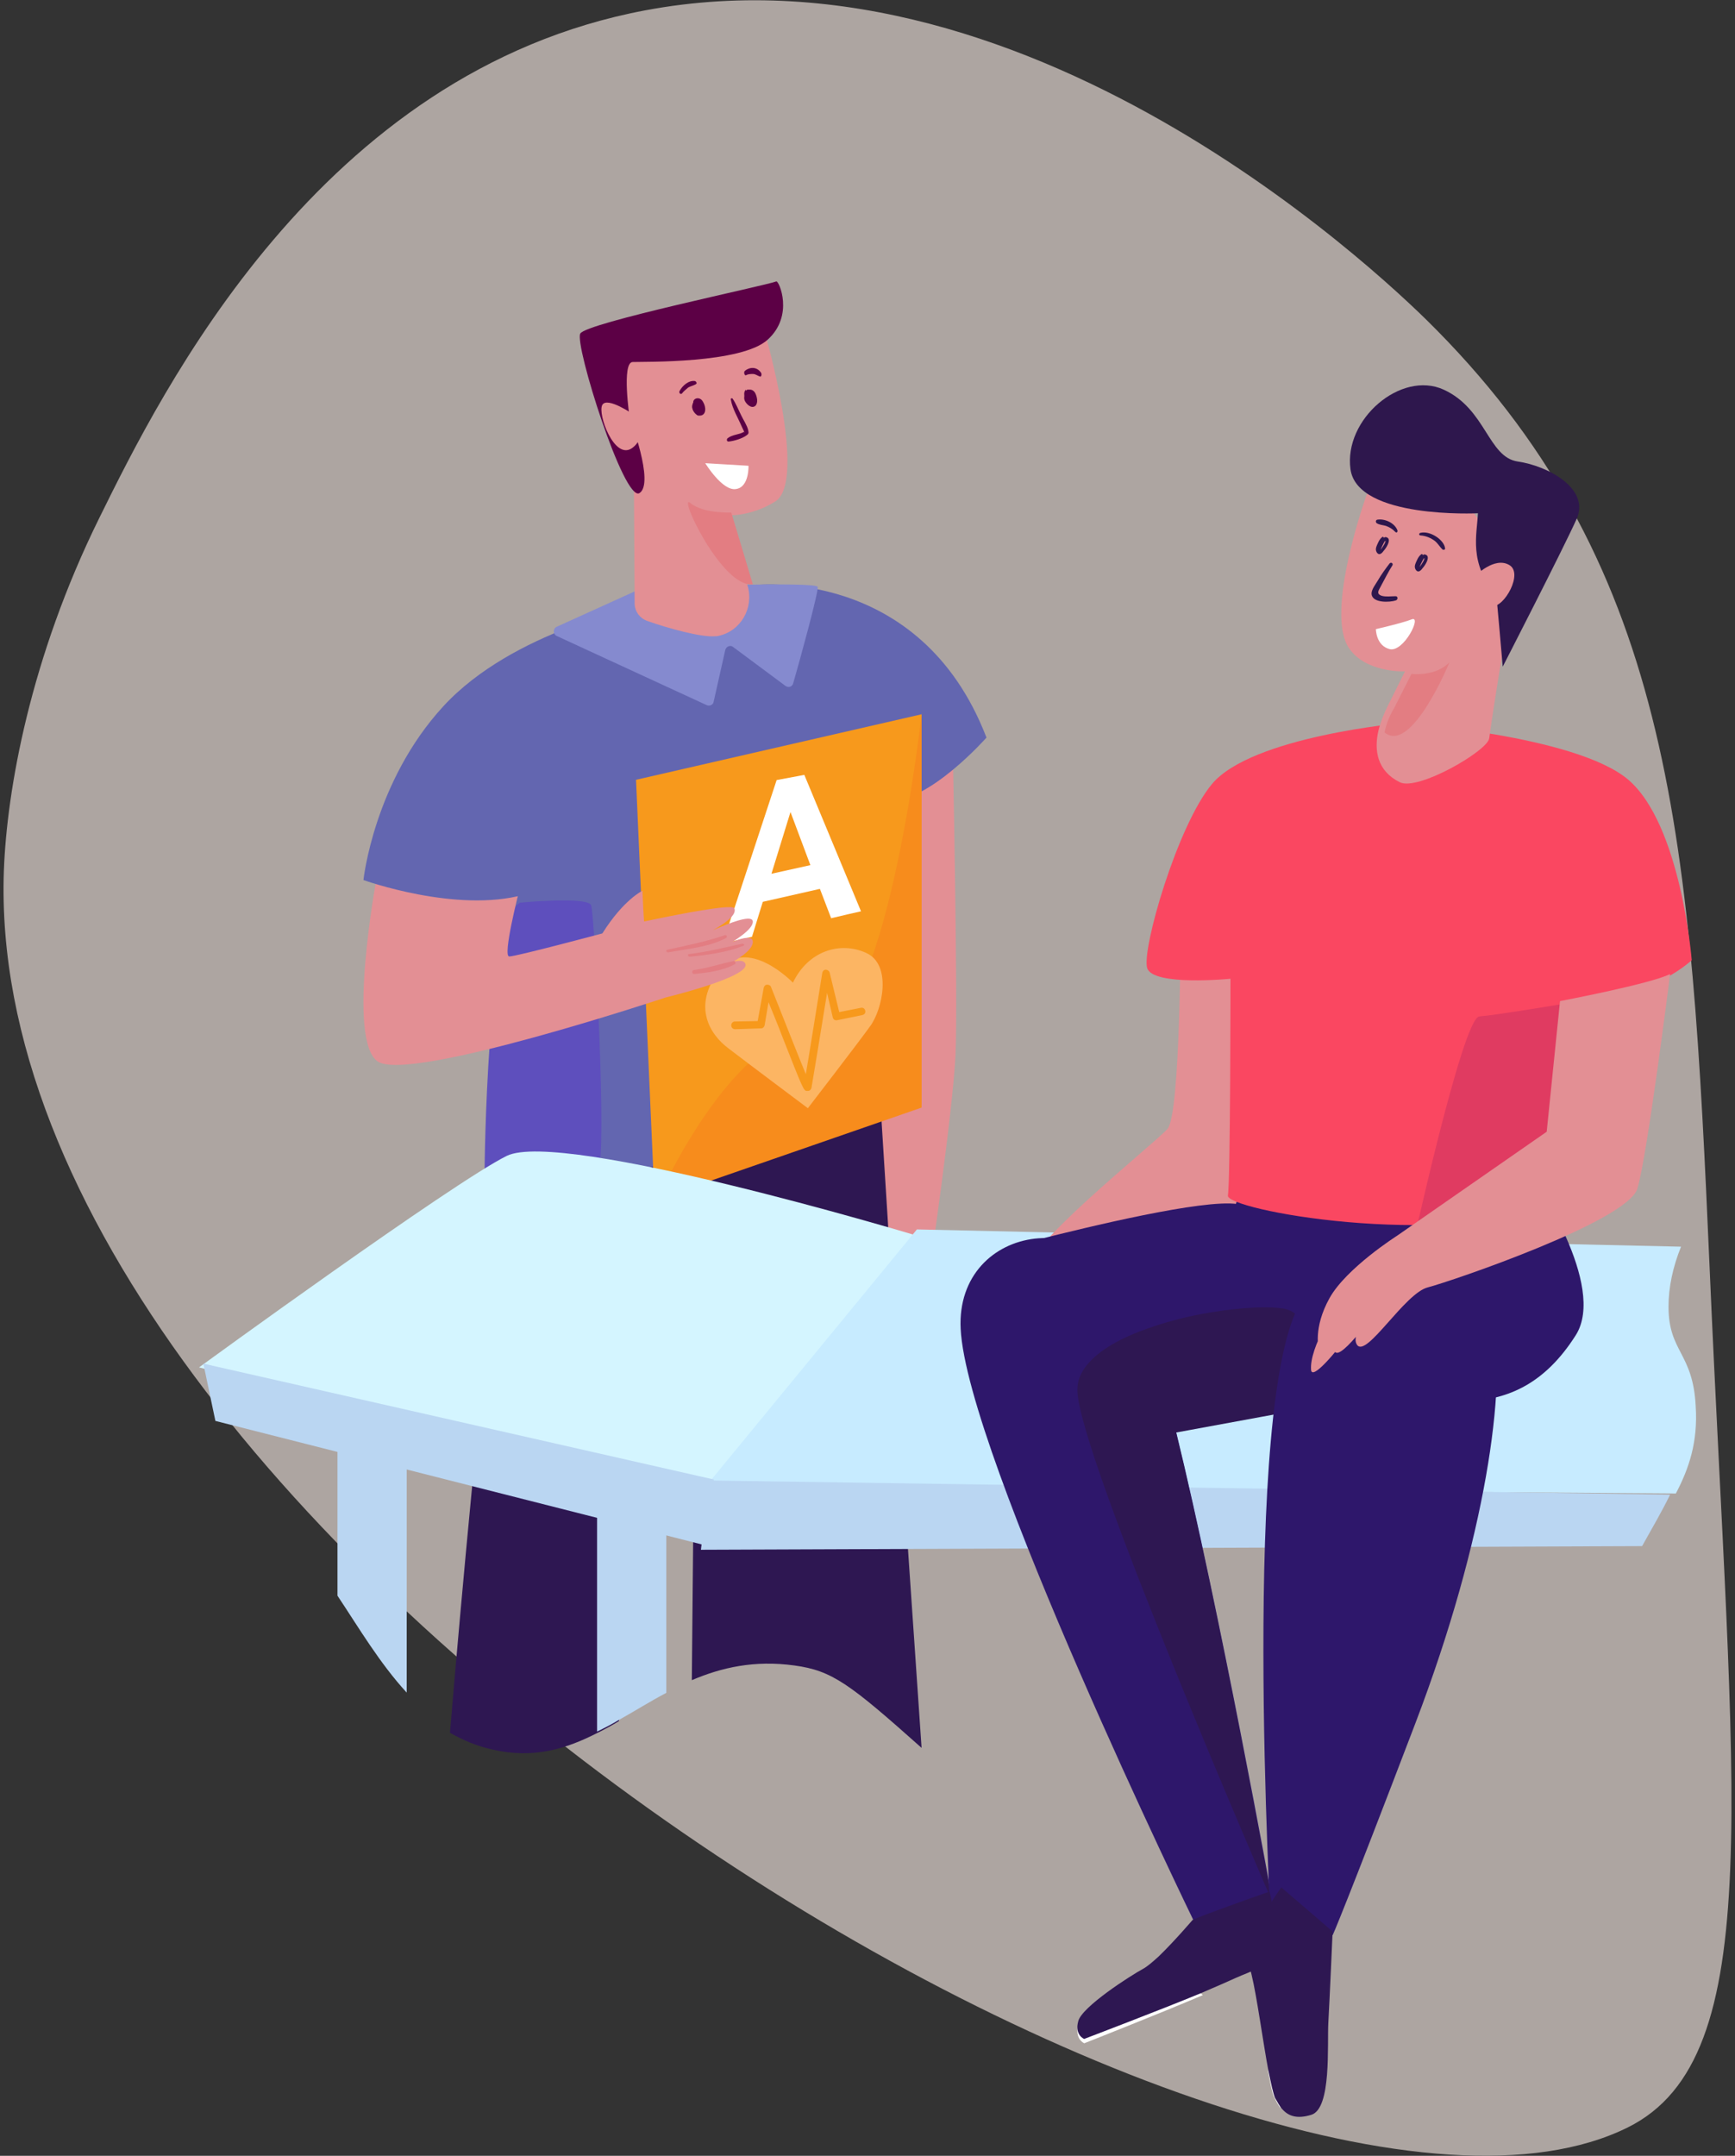 <svg width="401" height="498" viewBox="0 0 401 498" fill="none" xmlns="http://www.w3.org/2000/svg">
<rect x="0" y="0" width="401" height="498" fill="#333333" stroke="none"/>
<g opacity="0.6">
<path d="M22.985 119.58C37.314 90.554 73.832 16.5 149.156 2.386C240.202 -14.711 323.785 67.791 332.044 76.241C387.07 132.005 390.851 195.224 395.129 292.736C400.403 414.602 408.861 475.237 376.224 491.439C289.257 534.58 -4.677 356.154 0.896 201.089C1.592 182.501 6.965 151.984 22.985 119.58Z" fill="#FFF2EB"/>
</g>
<path d="M220.138 170C220.138 170 221.444 230.21 220.841 243.8C220.138 257.39 214.916 293 214.916 293L188 283.973L199.851 175.852L220.138 170Z" fill="#E38F94"/>
<path d="M213 403.763C196.331 388.92 192.338 385.931 183.654 384.736C174.271 383.441 166.685 385.234 159.897 388.123L160.197 356.543L160.297 343.094V341.102L160.496 319.584V317.691L160.097 319.484L155.605 340.106L155.206 342.198L153.709 349.071L152.411 354.75L143.028 397.587C141.431 398.583 139.734 399.48 138.137 400.277C130.951 403.963 123.364 406.354 113.882 404.162C110.189 403.365 106.995 401.97 104 400.277C105.397 383.54 107.194 363.417 109.091 343.692C109.49 339.607 109.889 335.423 110.288 331.439C110.388 330.94 110.388 330.343 110.488 329.845C111.486 319.783 112.584 310.12 113.582 301.353C114.98 289.199 116.477 278.739 117.775 271.467C117.875 270.969 117.974 270.471 118.074 269.972C118.374 268.179 118.773 266.685 119.072 265.39C119.172 264.792 119.372 264.194 119.472 263.696C121.468 256.922 128.854 253.236 138.437 251.443C142.23 250.746 146.322 250.347 150.515 250.148C156.204 249.849 162.093 250.048 167.783 250.347C172.175 250.646 176.467 250.945 180.46 251.443C183.953 251.841 187.247 252.24 190.142 252.638C190.741 252.738 191.34 252.838 191.839 252.838C198.926 253.834 203.517 254.83 203.517 254.83V255.029L203.717 258.516L205.214 282.325L205.614 289.399L205.713 291.391L205.813 292.487L207.81 325.063L208.908 342.696L209.007 343.891L209.806 357.141L213 403.763Z" fill="#2E1752"/>
<path d="M119.862 193.725C119.862 193.725 112.615 266.397 117.976 269.985C123.336 273.574 198.283 267.593 206.025 252.839C213.768 238.185 207.812 172.492 207.812 172.492L172.771 138L142.693 143.582L119.862 193.725Z" fill="#6366B0"/>
<path d="M120.207 208.515C120.207 208.515 135.81 207.028 136.62 209.109C137.431 211.092 140.369 267.796 138.241 269.976C136.114 272.157 112 270.175 112 270.175C112 270.175 112.507 212.381 120.207 208.515Z" fill="#5E4FBD"/>
<path d="M154 289.099V391.056C150.205 393.044 146.615 395.329 143.026 397.317C141.385 398.311 139.641 399.205 138 400V289H154V289.099Z" fill="#BAD6F2"/>
<path d="M94 319V391C87.744 384.195 82.923 376.008 78 368.611V319H94Z" fill="#BAD6F2"/>
<path d="M174 135.18C174 135.18 212.586 130.379 228 170.386C228 170.386 214.674 185.488 205.326 184.988C195.978 184.588 174 135.18 174 135.18Z" fill="#6366B0"/>
<path d="M147 180.136L213 165V255.126L151.232 276L147 180.136Z" fill="#F7991C"/>
<path d="M188.321 238.403C204.84 239.002 213 165 213 165V255.857L152 277C152 276.9 169.514 237.705 188.321 238.403Z" fill="#F78C1C"/>
<path d="M46 315.87C46 315.87 104.58 273.233 117.112 267.015C129.743 260.797 211 285.175 211 285.175C211 285.175 169.228 344.393 163.061 343.998C153.911 343.505 46 315.87 46 315.87Z" fill="#D4F5FF"/>
<path d="M387.331 345L163 343.405H163.1L211.92 284L388.529 287.987C386.632 292.672 385.634 297.356 385.634 301.842C385.634 312.407 391.325 312.407 391.924 324.966C392.423 333.039 390.426 339.119 387.331 345Z" fill="#C7EBFF"/>
<path d="M47 315L49.783 328.237L163.111 357L165 341.773L47 315Z" fill="#BAD6F2"/>
<path d="M386 345.263C384.108 349.158 381.817 353.053 379.526 357.158L162 358L163.892 342.105L163.992 342L386 345.263Z" fill="#BAD6F2"/>
<path d="M183.264 226.998C183.264 226.998 172.615 215.949 166.206 224.236C159.896 232.522 164.136 239.033 168.376 242.189C172.615 245.445 186.716 256 186.716 256C186.716 256 198.351 240.907 201.111 237.06C203.971 233.213 206.239 222.756 200.125 220.093C194.209 217.429 186.814 219.599 183.264 226.998Z" fill="#FCB563"/>
<path d="M186.445 252C185.744 252 185.443 251.208 181.031 240.028C179.828 236.862 178.525 233.696 177.622 231.519L176.72 236.862C176.62 237.258 176.319 237.555 175.918 237.555L169.902 237.753C169.401 237.753 169 237.357 169 236.862C169 236.367 169.401 235.972 169.802 235.972L175.116 235.873L176.52 228.155C176.62 227.76 176.921 227.463 177.322 227.463C177.723 227.463 178.124 227.661 178.224 228.057C180.831 234.587 184.44 243.788 186.245 248.141C187.147 242.898 188.952 231.42 190.055 224.693C190.155 224.297 190.456 224 190.857 224C191.258 224 191.659 224.297 191.759 224.693L193.965 233.795L198.978 232.806C199.479 232.707 199.881 233.004 199.981 233.498C200.081 233.993 199.78 234.389 199.279 234.488L193.464 235.675C192.962 235.774 192.561 235.477 192.461 234.982L191.158 229.343C189.955 236.862 187.649 250.813 187.548 251.307C187.448 251.703 187.147 252 186.746 252C186.546 252 186.445 252 186.445 252Z" fill="#F7991C"/>
<path fill-rule="evenodd" clip-rule="evenodd" d="M185.9 179L196.6 204.734L199 210.519L195.9 211.217L192.1 212.115L189.5 205.332L176.3 208.325L173.8 216.404L170.3 217.202L167 218L168.4 213.811L169 211.916L169.5 210.519L179.5 180.197L185.9 179ZM182.7 187.578L178.3 201.841L187.3 199.847L182.7 187.578Z" fill="white"/>
<path d="M87.013 203C87.013 203 80.039 240.278 87.312 245.209C94.585 250.14 153.867 230.416 153.867 230.416C153.867 230.416 173.096 225.781 172.299 222.724C171.502 219.666 159.645 226.668 159.645 226.668C159.645 226.668 173.993 221.442 173.993 217.596C173.993 213.749 159.247 222.822 159.247 222.822C159.247 222.822 173.594 216.511 173.993 213.059C174.391 209.607 158.549 217.891 158.549 217.891C158.549 217.891 171.103 212.763 169.708 209.805C169.111 208.523 150.778 212.467 148.885 212.862C148.785 212.862 148.487 205.761 148.487 205.761C148.487 205.761 144.103 207.832 139.221 215.623C139.221 215.623 119.294 220.949 117.7 220.949C116.106 220.949 119.892 206.156 119.892 206.156L87.013 203Z" fill="#E38F94"/>
<path d="M272.864 214C272.864 214 272.864 257.297 269.846 260.765C266.828 264.232 234.236 289.992 238.36 293.559C242.485 297.027 293.586 278.896 293.586 278.896L296 219.846L272.864 214Z" fill="#E38F94"/>
<path d="M364.202 308.426C349.92 330.953 330.282 322.456 312.132 320.776C308.363 320.381 304.594 320.48 300.925 320.875C300.032 320.974 299.239 321.073 298.346 321.172C284.362 322.851 272.559 327.791 272.063 325.321C271.567 323.049 274.047 313.762 277.419 302.894C279.998 294.693 283.072 285.505 285.75 277.799C289.221 267.82 291.998 260.212 291.998 260.212L340.101 253L354.482 272.365C354.482 272.266 371.442 296.966 364.202 308.426Z" fill="#2E176B"/>
<path d="M294 438.618L276.033 444C276.033 444 223.428 335.86 222.031 306.956C221.432 294.697 229.617 287.222 239.2 286.125C247.485 285.228 256.668 289.115 261.958 298.982C262.857 300.677 263.855 303.168 264.953 306.258C267.049 312.338 269.345 320.71 271.74 330.378C282.022 372.438 294 438.618 294 438.618Z" fill="#2E176B"/>
<path d="M299 325.403L272.1 330.228L262.2 332L251.2 314.769L234 287.89C234 287.89 236.1 287.299 239.6 286.413C251.3 283.459 278 276.96 286 278.142C286.3 278.142 286.6 278.24 286.9 278.339C291.1 279.52 294 290.548 296 301.674C297.4 309.256 298.2 316.935 298.7 321.366C298.9 323.926 299 325.403 299 325.403Z" fill="#2E176B"/>
<path d="M324.196 167C324.196 167 289.354 170.079 280.123 181.103C272.083 190.736 263.844 219.339 265.134 223.609C266.425 227.88 284.391 226.092 284.391 226.092C284.391 226.092 284.391 272.77 283.796 276.147C283.101 279.424 332.335 288.66 361.519 278.034L361.122 231.157C361.122 231.157 379.088 232.15 391 221.822C391 221.822 388.518 190.339 376.21 180.01C363.901 169.781 324.196 167 324.196 167Z" fill="#FA4761"/>
<path d="M311.787 149.727C315.699 155.485 324.627 155.088 324.728 155.088L320.815 162.93C319.913 164.717 319.11 166.702 318.608 168.688C317.505 173.353 318.308 178.118 323.524 180.699C327.737 182.784 343.787 173.453 344.188 170.574C345.191 163.228 347.799 147.146 348 147.047L347.9 132.256C347.9 132.256 345.492 127.988 345.292 127.293C343.987 123.719 338.771 111.708 329.743 112.005C319.21 112.403 315.9 114.189 315.9 114.189C315.9 114.189 306.069 141.389 311.787 149.727Z" fill="#E38F94"/>
<path d="M341.585 118.566C341.585 118.566 313.742 119.96 312.133 108.414C310.525 96.868 323.793 85.522 333.644 90C343.495 94.479 343.897 105.627 350.833 106.622C357.768 107.618 367.519 112.893 364.403 119.86C361.286 126.828 347.315 154 347.315 154C347.315 154 345.907 137.577 345.807 137.478C339.374 130.013 341.384 123.443 341.585 118.566Z" fill="#2E174D"/>
<path d="M321.188 130.135C320.215 131.385 319.243 132.73 318.465 134.075C317.979 134.94 316.909 136.189 317.006 137.246C317.201 139.36 321.285 139.168 322.647 138.687C323.133 138.495 323.133 137.726 322.549 137.726C321.48 137.726 320.313 137.919 319.34 137.63C317.979 137.15 318.659 136.381 319.146 135.42C320.021 133.787 320.896 132.057 321.869 130.52C321.966 130.039 321.48 129.847 321.188 130.135Z" fill="#2E174D"/>
<path d="M319.51 124.019C318.994 124.397 318.735 124.869 318.477 125.436C318.219 126.003 317.874 126.665 318.046 127.232C318.132 127.61 318.477 128.082 318.908 127.988C319.424 127.893 319.769 127.232 320.113 126.854C320.544 126.287 321.663 124.491 320.458 124.114C319.941 123.925 319.683 124.397 319.424 124.775C318.994 125.436 318.649 126.192 318.391 126.948C318.305 127.326 318.821 127.61 318.994 127.232C319.252 126.57 319.51 126.003 319.855 125.342C319.941 125.247 320.027 125.058 320.113 124.964C320.285 124.869 320.199 125.153 320.113 125.342C320.027 125.625 319.769 126.003 319.597 126.287C319.51 126.381 319.08 127.137 318.908 127.137C318.649 127.137 318.735 126.665 318.735 126.57C318.821 126.381 318.908 126.192 318.908 126.003C319.166 125.436 319.424 124.775 319.769 124.303C319.941 124.208 319.683 123.925 319.51 124.019Z" fill="#2E174D"/>
<path d="M328.51 128.025C327.994 128.402 327.735 128.874 327.477 129.44C327.219 130.006 326.874 130.667 327.046 131.233C327.132 131.61 327.477 132.082 327.908 131.988C328.424 131.893 328.769 131.233 329.113 130.856C329.544 130.289 330.663 128.497 329.458 128.119C328.941 127.931 328.683 128.402 328.424 128.78C327.994 129.44 327.649 130.195 327.391 130.95C327.305 131.327 327.821 131.61 327.994 131.233C328.252 130.573 328.51 130.006 328.855 129.346C328.941 129.252 329.027 129.063 329.113 128.969C329.285 128.874 329.199 129.157 329.113 129.346C329.027 129.629 328.769 130.006 328.597 130.289C328.51 130.384 328.08 131.139 327.908 131.139C327.649 131.139 327.735 130.667 327.735 130.573C327.821 130.384 327.908 130.195 327.908 130.006C328.166 129.44 328.424 128.78 328.769 128.308C328.941 128.119 328.683 127.931 328.51 128.025Z" fill="#2E174D"/>
<path d="M322.981 122.501C322.313 120.768 320.02 119.748 318.3 120.054C317.918 120.156 317.918 120.666 318.204 120.87C318.873 121.278 319.637 121.278 320.306 121.482C321.166 121.788 321.835 122.195 322.408 122.807C322.79 123.215 323.077 122.909 322.981 122.501Z" fill="#2E174D"/>
<path d="M328.363 123.692C329.59 123.777 330.714 124.286 331.635 124.964C332.351 125.558 332.76 126.321 333.373 126.915C333.578 127.085 334.089 127 333.987 126.661C333.782 124.71 330.51 122.505 328.26 123.098C327.851 123.268 327.954 123.692 328.363 123.692Z" fill="#2E174D"/>
<path d="M341 133.007C341 133.007 345.372 128.54 348.785 130.495C352.198 132.356 347.612 140.36 344.946 139.987C342.173 139.708 341 133.007 341 133.007Z" fill="#E38F94"/>
<path d="M320 169.174L320.102 169.274C326.327 174.136 335 153 335 153C331.735 156.374 326.224 155.679 326.224 155.679L322.245 163.518C321.224 165.205 320.408 167.19 320 169.174Z" fill="#E37D82"/>
<path d="M318 145.327C318 145.327 323.895 143.993 326.297 143.069C328.698 142.146 324.441 150.766 321.166 149.945C318 149.124 318 145.327 318 145.327Z" fill="white"/>
<path d="M154.51 219.991C158.783 219.199 164.098 218.759 167.849 216.647C168.162 216.471 167.954 215.855 167.537 216.031C163.16 217.527 158.783 218.407 154.302 219.375C153.781 219.463 153.989 220.079 154.51 219.991Z" fill="#E37D82"/>
<path d="M159.438 221C163.629 220.607 168.025 219.977 171.807 218.482C172.216 218.325 171.909 217.932 171.5 218.01C167.411 218.876 163.527 219.899 159.336 220.371C158.825 220.371 158.927 221 159.438 221Z" fill="#E37D82"/>
<path d="M160.423 225C163.525 224.691 167.003 224.279 169.822 222.733C170.198 222.527 169.916 221.908 169.54 222.011C166.439 222.63 163.525 223.66 160.423 224.073C159.859 224.073 159.859 225 160.423 225Z" fill="#E37D82"/>
<path d="M307.661 306.882C310.344 303.653 313.44 300.804 315.916 297.574C316.226 297.194 315.607 296.815 315.194 297.099C311.995 299.759 309.415 303.368 307.042 306.597C306.835 306.882 307.454 307.167 307.661 306.882Z" fill="#E37D82"/>
<path d="M310.48 307.876C313.089 303.873 316.256 300.261 318.957 296.454C319.143 296.161 318.677 295.868 318.491 296.063C315.045 299.285 312.437 303.483 310.015 307.681C309.922 307.876 310.294 308.169 310.48 307.876Z" fill="#E37D82"/>
<path d="M315.734 306.902C318.342 304.266 319.846 300.785 322.855 298.675C323.156 298.464 322.955 297.832 322.554 298.042C319.044 299.519 317.64 303.633 315.132 306.375C314.731 306.691 315.333 307.219 315.734 306.902Z" fill="#E37D82"/>
<path d="M148 140C148 140 118.6 145.655 102.5 163.115C86.4 180.574 84 203.292 84 203.292C84 203.292 105.5 211.03 121.1 206.665C136.7 202.3 148 140 148 140Z" fill="#6366B0"/>
<path d="M148.546 135.78L128.671 144.785C127.776 145.19 127.776 146.506 128.671 146.91L163.354 162.898C164.049 163.202 164.845 162.797 164.944 162.089L167.627 150.148C167.826 149.339 168.82 148.934 169.416 149.44L181.54 158.446C182.236 158.952 183.13 158.648 183.329 157.839C184.82 152.678 189.192 136.792 188.993 135.577C188.795 134.262 152.223 135.577 148.944 135.78C148.745 135.679 148.646 135.679 148.546 135.78Z" fill="#858ACF"/>
<path d="M176.685 76.48C176.685 76.48 186.752 111.08 179.177 115.852C173.395 119.432 168.112 119.034 168.112 119.034L172.797 135.34C174.292 140.41 171.202 145.779 166.119 146.873C165.82 146.972 165.521 146.972 165.222 146.972C162.132 147.271 154.157 145.083 149.473 143.393C147.878 142.797 146.781 141.305 146.682 139.615L146.482 106.904L141 79.065L171.701 73L176.685 76.48Z" fill="#E38F94"/>
<path d="M145.519 96.476C145.519 96.476 143.635 83.728 146.213 83.628C148.791 83.528 171.399 84.026 177.447 78.449C183.595 72.872 180.025 64.804 179.43 65.004C176.951 66 135.504 74.565 134.116 77.055C132.727 79.545 144.23 116.096 147.799 113.905C151.369 111.615 145.519 96.476 145.519 96.476Z" fill="#5C0045"/>
<path d="M146.632 95.895C146.632 95.895 140.345 91.492 139.202 93.546C138.059 95.601 141.964 106.364 146.061 103.527C150.061 100.689 146.632 95.895 146.632 95.895Z" fill="#E38F94"/>
<path d="M168.917 92.326C169.282 94.455 170.559 96.486 171.38 98.421C171.563 98.808 171.745 99.195 171.927 99.582C172.201 100.356 172.019 99.775 171.927 99.775C170.741 100.452 169.282 100.356 168.187 101.226C167.913 101.42 167.913 102 168.369 102C169.555 101.903 171.563 101.323 172.566 100.549C173.114 100.162 173.022 99.969 172.931 99.388C172.657 98.227 171.836 97.067 171.289 95.906C170.65 94.648 170.103 93.197 169.282 92.036C169.099 91.939 168.825 92.036 168.917 92.326Z" fill="#5C0045"/>
<path d="M172.387 90.023C171.677 90.71 171.961 92.084 173.096 92.885C173.238 93 173.379 93 173.521 93C173.805 93 173.947 92.771 173.947 92.542C174.089 91.855 173.947 91.168 173.521 90.481C173.379 90.252 173.238 90.023 172.954 90.023C172.67 89.909 172.387 90.252 172.528 90.367" fill="#5C0045"/>
<path d="M172.627 90.403C172.047 91.009 171.816 91.917 172.163 92.623C172.511 93.329 173.671 94.54 174.598 93.733C175.294 93.026 174.946 91.614 174.598 90.908C174.366 90.403 173.903 90 173.323 90C172.743 90 172.279 90.403 172.279 90.908C172.279 91.11 172.395 91.412 172.627 91.513C172.627 91.513 172.627 91.513 172.743 91.513C173.091 91.614 173.439 91.614 173.671 91.311C173.207 91.211 172.975 91.211 173.207 91.513C173.207 91.614 173.207 91.614 173.323 91.715C173.439 91.917 173.439 92.118 173.439 92.219C173.439 92.32 173.439 92.623 173.439 92.724C173.439 93.026 173.555 92.925 174.019 92.623C173.903 92.522 173.903 92.522 173.787 92.421C173.439 92.018 172.975 91.412 173.323 90.908C173.671 90.504 173.091 90.101 172.627 90.403Z" fill="#5C0045"/>
<path d="M160.387 93.023C159.677 93.71 159.961 95.084 161.096 95.885C161.238 96 161.379 96 161.521 96C161.805 96 161.947 95.771 161.947 95.542C162.089 94.855 161.947 94.168 161.521 93.481C161.379 93.252 161.238 93.023 160.954 93.023C160.67 92.909 160.387 93.252 160.528 93.367" fill="#5C0045"/>
<path d="M160.569 92.494C159.996 93.086 159.881 93.876 160.111 94.567C160.455 95.258 161.487 96.541 162.519 95.751C163.321 95.06 162.977 93.678 162.519 92.888C162.289 92.395 161.831 92 161.257 92C160.684 92 160.225 92.395 160.225 92.888C160.225 93.086 160.34 93.382 160.569 93.481C160.569 93.481 160.569 93.481 160.684 93.481C161.028 93.579 161.372 93.579 161.601 93.283C161.143 93.185 160.913 93.185 161.143 93.481C161.143 93.579 161.257 93.678 161.257 93.777C161.372 93.974 161.372 94.172 161.372 94.271C161.372 94.369 161.372 94.764 161.372 94.863C161.601 94.764 161.716 94.665 161.945 94.665C161.831 94.567 161.831 94.567 161.716 94.468C161.372 94.073 161.028 93.481 161.372 92.987C161.601 92.592 161.028 92.099 160.569 92.494Z" fill="#5C0045"/>
<path d="M172.415 86.685C172.924 86.392 173.518 86.392 174.027 86.392C174.622 86.392 175.131 86.831 175.64 86.977C175.895 87.123 176.149 86.538 175.895 86.1C174.876 84.638 173.264 84.784 172.16 85.661C171.821 85.954 172.075 86.831 172.415 86.685Z" fill="#5C0045"/>
<path d="M157.624 90.889C158.011 90.358 158.591 89.934 159.074 89.509C159.654 89.191 160.234 89.085 160.814 88.766C161.2 88.554 160.91 88.129 160.62 88.023C159.171 87.811 157.721 89.085 157.044 90.358C156.851 90.783 157.334 91.207 157.624 90.889Z" fill="#5C0045"/>
<path d="M169.019 118.392C169.019 118.392 162.545 118.692 159.556 116.195C156.468 113.699 166.927 135.966 174 134.967L169.019 118.392Z" fill="#E37D82"/>
<path d="M172.998 107.597L163 107C163 107 166.961 113.47 170.074 112.973C173.186 112.575 172.998 107.597 172.998 107.597Z" fill="white"/>
<path d="M360.684 232C360.684 232 345.791 234.5 341.893 234.8C337.994 235.2 326 290 326 290C326 290 362.083 273.7 364.482 265.5C366.781 257.4 360.684 232 360.684 232Z" fill="#E03B61"/>
<path d="M300.531 321.756C299.643 321.856 298.853 321.956 297.965 322.055C298.162 324.546 298.36 326.04 298.36 326.04L271.804 330.921C282.071 372.957 293.917 439 293.917 439C293.917 439 249 335.603 249 321.059C249 318.967 249.79 317.075 251.172 315.381C253.936 311.895 259.168 309.006 265.19 306.914C269.04 305.52 273.186 304.424 277.234 303.627C284.539 302.232 291.351 301.734 295.398 302.133C295.99 302.232 296.484 302.232 296.879 302.332C304.974 304.125 301.222 317.274 300.531 321.756Z" fill="#2E1752"/>
<path d="M293.793 447C293.793 444.601 286.723 323.566 300.663 300.778C314.603 277.99 341.885 289.684 345.071 304.876C348.257 320.068 343.478 355.249 327.148 398.026C310.819 440.803 308.031 447 308.031 447H293.793Z" fill="#2E176B"/>
<path d="M386 225C386 225 380.733 266.995 378.447 274.54C376.261 282.085 335.417 295.984 330.05 297.374C324.684 298.664 315.839 313.755 313.653 310.677C311.467 307.599 320.311 299.657 320.311 299.657C320.311 299.657 310.97 313.358 308.783 312.464C306.597 311.571 311.864 302.735 317.628 297.87C323.392 293.006 303.417 321.3 303.019 316.435C302.622 311.571 308.386 300.948 314.15 296.977L304.808 311.67C304.808 311.67 303.417 306.805 307.293 299.856C311.168 292.906 322.895 285.46 322.895 285.46L357.479 261.435L360.559 231.255C360.559 231.255 381.528 227.283 386 225Z" fill="#E38F94"/>
<path d="M268.037 452C272.022 455.469 275.31 458.429 278 460.878C268.237 465.061 250.603 472 250.603 472C250.603 472 248.311 471.082 249.208 467.612C250.005 464.143 261.362 456.592 264.451 454.857C265.347 454.449 266.643 453.327 268.037 452Z" fill="white"/>
<path d="M296 487C295.364 486.276 294.909 485.241 294.364 484.207C294 483.276 293.545 481 293 478C293.273 478.621 293.455 479.138 293.727 479.759C294.545 482.034 295.364 484.517 296 487Z" fill="white"/>
<path d="M295.981 451.183C295.784 452.446 292.64 453.903 288.611 455.651C286.645 456.429 284.484 457.4 282.322 458.371C281.241 458.857 279.57 459.537 277.605 460.411C267.974 464.394 250.581 471 250.581 471C250.581 471 248.321 470.126 249.205 466.92C249.991 463.617 261.194 456.429 264.24 454.777C265.125 454.291 266.402 453.223 267.778 451.96C271.316 448.56 275.639 443.509 275.639 443.509C277.605 442.537 289.692 438.263 292.738 437.194H292.836C292.935 437.194 293.033 437.097 293.131 437.097C293.328 437 293.426 437 293.426 437C293.426 437 293.623 437.68 293.819 438.749C294.212 440.594 294.9 443.606 295.391 446.131C295.784 448.463 296.079 450.503 295.981 451.183Z" fill="#2E1752"/>
<path d="M308 446.183C308 446.183 307.309 462.012 307.013 467.154C306.717 472.296 307.803 487.117 303.065 488.529C299.808 489.537 297.834 488.831 296.452 487.319C295.761 486.613 295.267 485.605 294.675 484.597C294.28 483.689 293.787 481.471 293.195 478.547C291.911 471.792 290.53 461.307 289.246 456.064C288.95 454.652 288.556 453.644 288.259 453.14C286.976 451.123 290.727 444.368 293.491 439.932C293.787 439.428 294.182 438.924 294.478 438.42C295.465 436.907 296.156 436 296.156 436L308 446.183Z" fill="#2E1752"/>
</svg>
